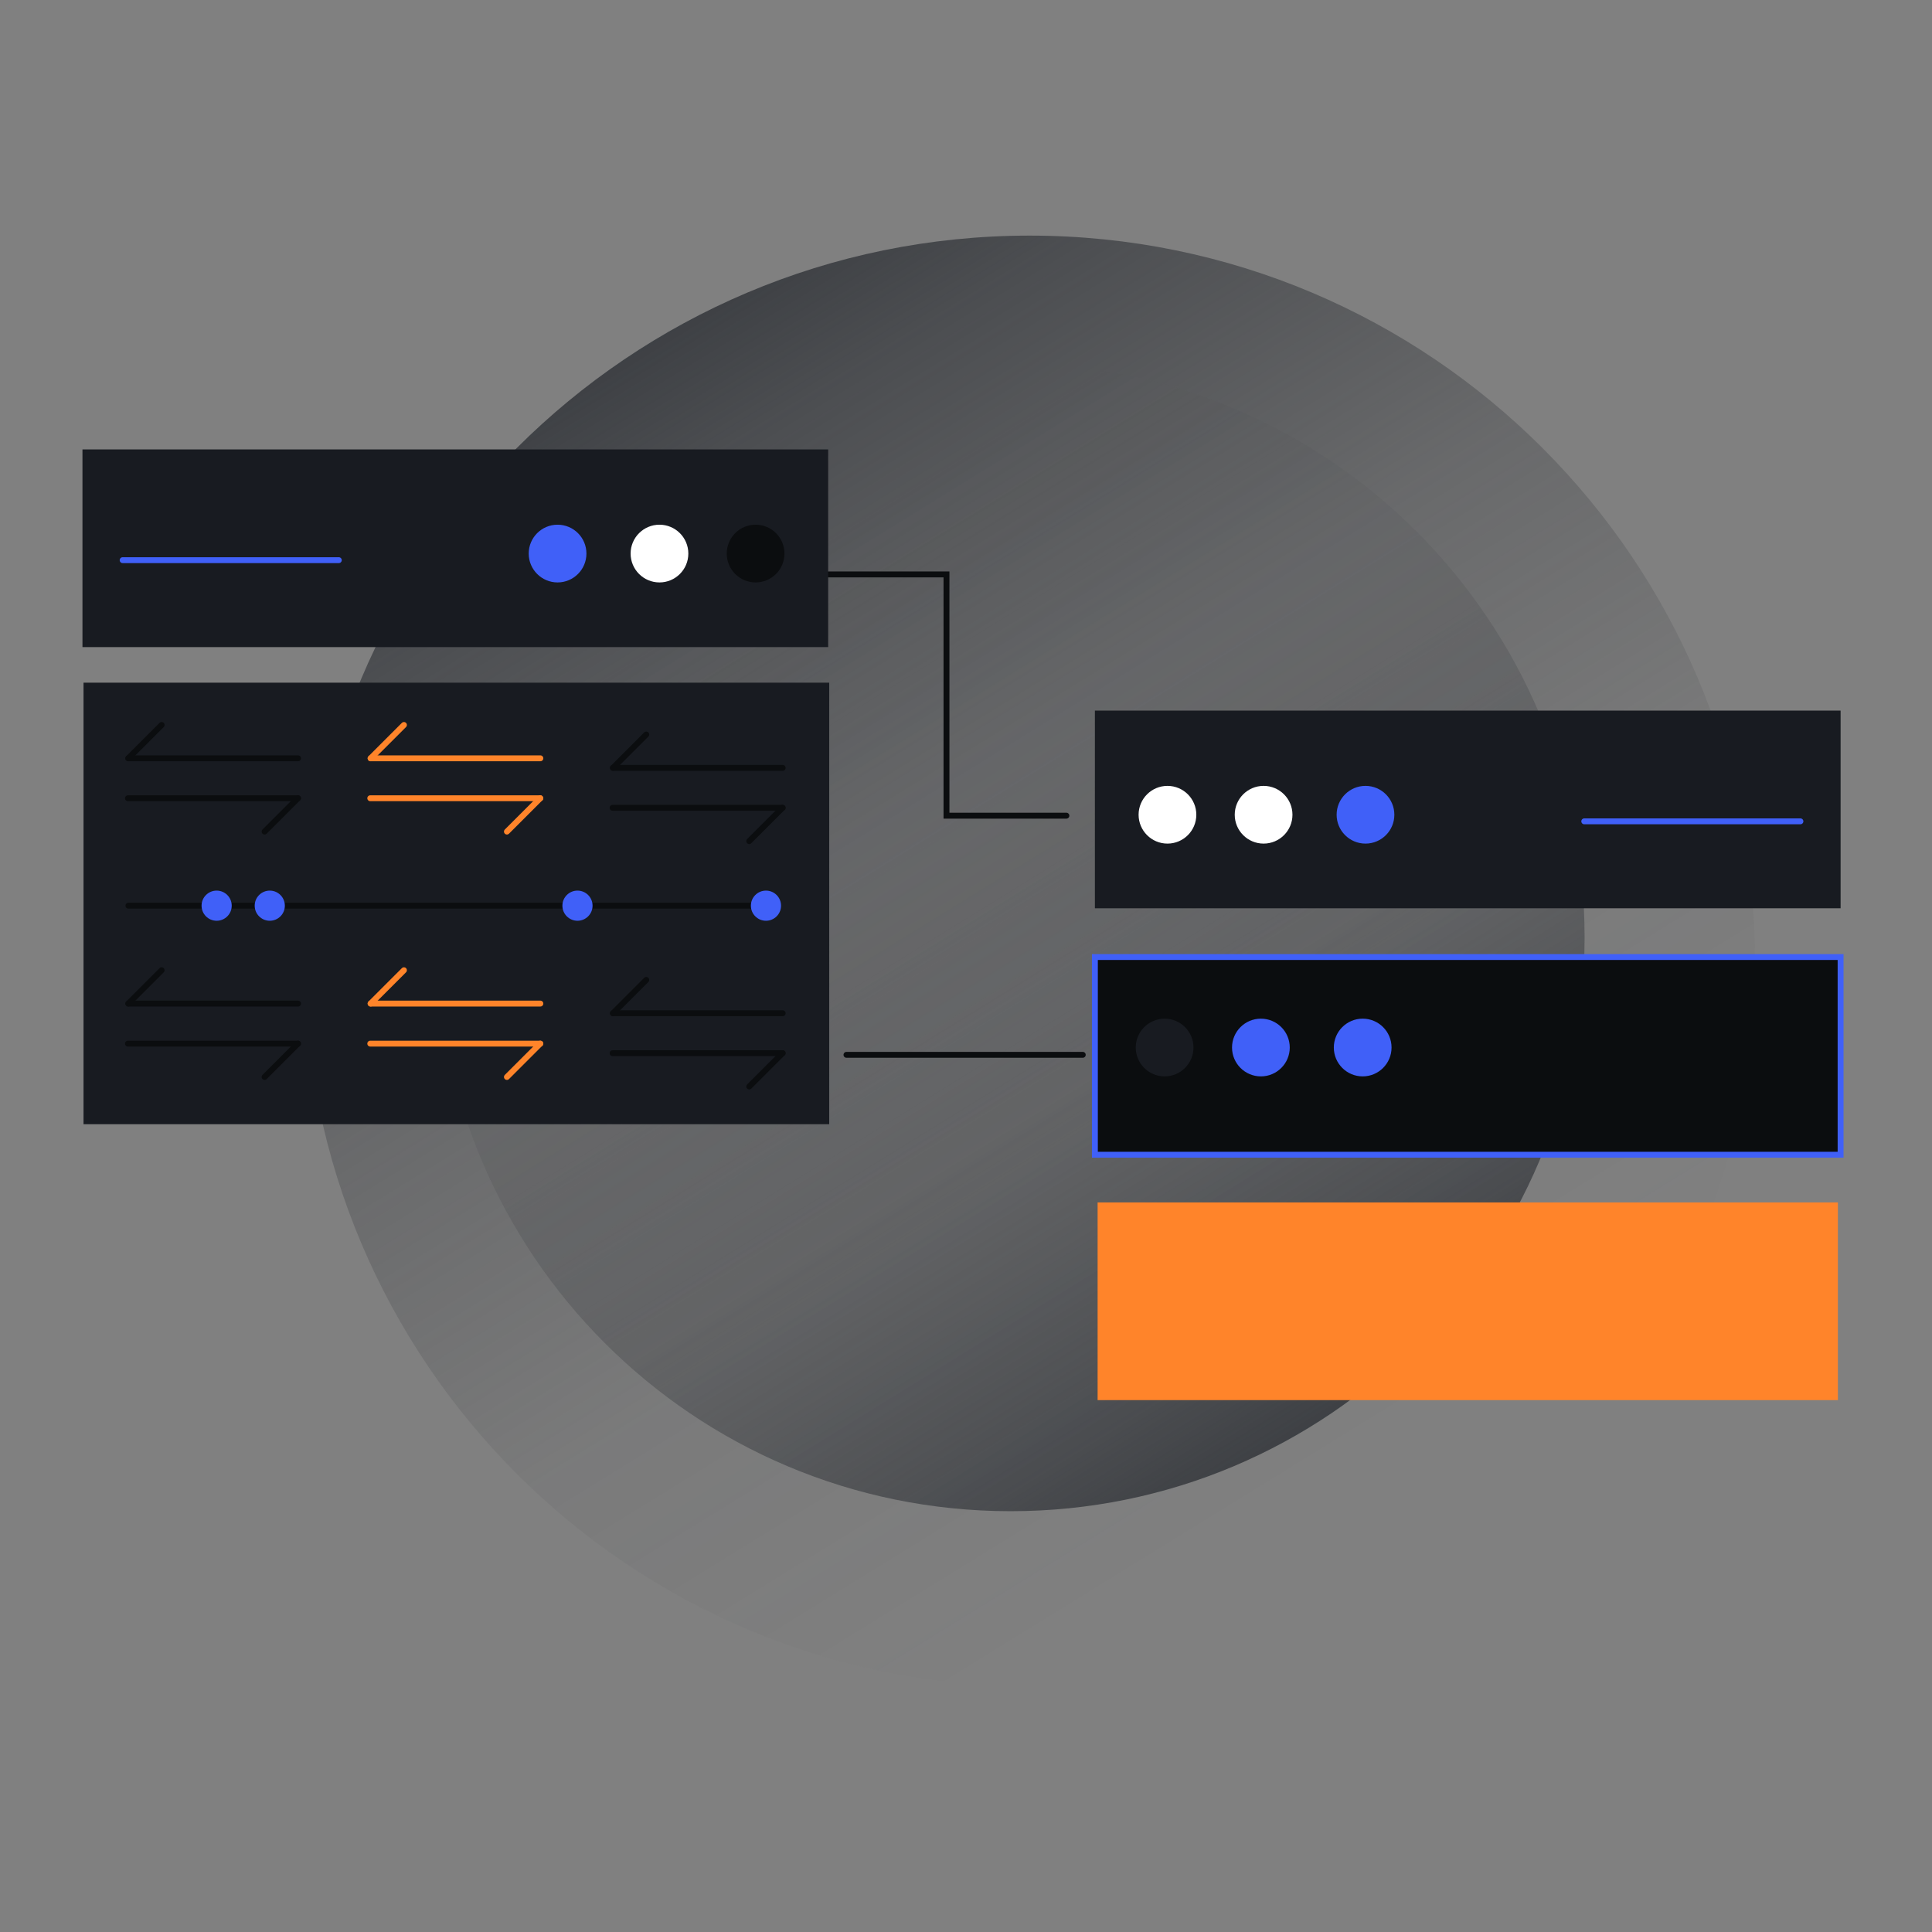 <svg width="164" height="164" viewBox="0 0 164 164" fill="none" xmlns="http://www.w3.org/2000/svg">
<rect x="0" y="0" width="164" height="164" fill="#808080" stroke="none"/>
<mask id="mask0_29_2882" style="mask-type:alpha" maskUnits="userSpaceOnUse" x="0" y="0" width="164" height="164">
<rect width="164" height="164" fill="white"/>
</mask>
<g mask="url(#mask0_29_2882)">
<path d="M87.402 143.14C121.406 143.14 148.972 115.574 148.972 81.57C148.972 47.566 121.406 20 87.402 20C53.398 20 25.832 47.566 25.832 81.57C25.832 115.574 53.398 143.14 87.402 143.14Z" fill="url(#paint0_linear_29_2882)"/>
<path d="M85.79 128.28C112.698 128.28 134.51 106.467 134.51 79.56C134.51 52.653 112.698 30.84 85.79 30.84C58.883 30.84 37.07 52.653 37.07 79.56C37.07 106.467 58.883 128.28 85.79 128.28Z" fill="url(#paint1_linear_29_2882)"/>
<path d="M156.012 102.07H93.172V118.85H156.012V102.07Z" fill="#FF842A"/>
<path d="M69.703 48.76H80.343V69.24H90.523" stroke="#0B0D0F" stroke-width="0.5" stroke-miterlimit="10" stroke-linecap="round"/>
<path d="M91.912 89.54H71.852" stroke="#0B0D0F" stroke-width="0.5" stroke-miterlimit="10" stroke-linecap="round"/>
<path d="M156.241 81.24H92.941V98.02H156.241V81.24Z" fill="#0B0D0F" stroke="#4060F8" stroke-width="0.5" stroke-miterlimit="10" stroke-linecap="round"/>
<path d="M156.241 60.32H92.941V77.1H156.241V60.32Z" fill="#181B21"/>
<path d="M99.101 71.61C100.454 71.61 101.551 70.513 101.551 69.16C101.551 67.807 100.454 66.71 99.101 66.71C97.748 66.71 96.651 67.807 96.651 69.16C96.651 70.513 97.748 71.61 99.101 71.61Z" fill="white"/>
<path d="M107.262 71.61C108.615 71.61 109.712 70.513 109.712 69.16C109.712 67.807 108.615 66.71 107.262 66.71C105.908 66.71 104.812 67.807 104.812 69.16C104.812 70.513 105.908 71.61 107.262 71.61Z" fill="white"/>
<path d="M115.911 71.61C117.265 71.61 118.361 70.513 118.361 69.16C118.361 67.807 117.265 66.71 115.911 66.71C114.558 66.71 113.461 67.807 113.461 69.16C113.461 70.513 114.558 71.61 115.911 71.61Z" fill="#4060F8"/>
<path d="M152.831 69.72H134.481" stroke="#4060F8" stroke-width="0.5" stroke-miterlimit="10" stroke-linecap="round"/>
<path d="M98.86 91.37C100.213 91.37 101.31 90.273 101.31 88.92C101.31 87.567 100.213 86.47 98.86 86.47C97.507 86.47 96.41 87.567 96.41 88.92C96.41 90.273 97.507 91.37 98.86 91.37Z" fill="#181B21"/>
<path d="M107.032 91.37C108.385 91.37 109.482 90.273 109.482 88.92C109.482 87.567 108.385 86.47 107.032 86.47C105.679 86.47 104.582 87.567 104.582 88.92C104.582 90.273 105.679 91.37 107.032 91.37Z" fill="#4060F8"/>
<path d="M115.673 91.37C117.026 91.37 118.123 90.273 118.123 88.92C118.123 87.567 117.026 86.47 115.673 86.47C114.32 86.47 113.223 87.567 113.223 88.92C113.223 90.273 114.32 91.37 115.673 91.37Z" fill="#4060F8"/>
<path d="M70.39 57.95H7.09V95.43H70.39V57.95Z" fill="#181B21"/>
<path d="M66.43 68.57L63.6 71.4" stroke="#0B0D0F" stroke-width="0.5" stroke-miterlimit="10" stroke-linecap="round"/>
<path d="M52 68.57H66.44" stroke="#0B0D0F" stroke-width="0.5" stroke-miterlimit="10" stroke-linecap="round"/>
<path d="M52.03 65.18L54.86 62.35" stroke="#0B0D0F" stroke-width="0.5" stroke-miterlimit="10" stroke-linecap="round"/>
<path d="M66.44 65.18H52.03" stroke="#0B0D0F" stroke-width="0.5" stroke-miterlimit="10" stroke-linecap="round"/>
<path d="M45.86 67.76L43.03 70.59" stroke="#FF842A" stroke-width="0.5" stroke-miterlimit="10" stroke-linecap="round"/>
<path d="M31.43 67.76H45.87" stroke="#FF842A" stroke-width="0.5" stroke-miterlimit="10" stroke-linecap="round"/>
<path d="M31.459 64.37L34.289 61.54" stroke="#FF842A" stroke-width="0.5" stroke-miterlimit="10" stroke-linecap="round"/>
<path d="M45.87 64.37H31.459" stroke="#FF842A" stroke-width="0.5" stroke-miterlimit="10" stroke-linecap="round"/>
<path d="M25.29 67.76L22.46 70.59" stroke="#0B0D0F" stroke-width="0.5" stroke-miterlimit="10" stroke-linecap="round"/>
<path d="M10.86 67.76H25.3" stroke="#0B0D0F" stroke-width="0.5" stroke-miterlimit="10" stroke-linecap="round"/>
<path d="M10.89 64.37L13.72 61.54" stroke="#0B0D0F" stroke-width="0.5" stroke-miterlimit="10" stroke-linecap="round"/>
<path d="M25.3 64.37H10.89" stroke="#0B0D0F" stroke-width="0.5" stroke-miterlimit="10" stroke-linecap="round"/>
<path d="M66.43 89.4L63.6 92.23" stroke="#0B0D0F" stroke-width="0.5" stroke-miterlimit="10" stroke-linecap="round"/>
<path d="M52 89.4H66.44" stroke="#0B0D0F" stroke-width="0.5" stroke-miterlimit="10" stroke-linecap="round"/>
<path d="M52.03 86.01L54.86 83.18" stroke="#0B0D0F" stroke-width="0.5" stroke-miterlimit="10" stroke-linecap="round"/>
<path d="M66.44 86.01H52.03" stroke="#0B0D0F" stroke-width="0.5" stroke-miterlimit="10" stroke-linecap="round"/>
<path d="M45.86 88.59L43.03 91.42" stroke="#FF842A" stroke-width="0.5" stroke-miterlimit="10" stroke-linecap="round"/>
<path d="M31.43 88.59H45.87" stroke="#FF842A" stroke-width="0.5" stroke-miterlimit="10" stroke-linecap="round"/>
<path d="M31.459 85.19L34.289 82.36" stroke="#FF842A" stroke-width="0.5" stroke-miterlimit="10" stroke-linecap="round"/>
<path d="M45.87 85.19H31.459" stroke="#FF842A" stroke-width="0.5" stroke-miterlimit="10" stroke-linecap="round"/>
<path d="M25.29 88.59L22.46 91.42" stroke="#0B0D0F" stroke-width="0.5" stroke-miterlimit="10" stroke-linecap="round"/>
<path d="M10.86 88.59H25.3" stroke="#0B0D0F" stroke-width="0.5" stroke-miterlimit="10" stroke-linecap="round"/>
<path d="M10.89 85.19L13.72 82.36" stroke="#0B0D0F" stroke-width="0.5" stroke-miterlimit="10" stroke-linecap="round"/>
<path d="M25.3 85.19H10.89" stroke="#0B0D0F" stroke-width="0.5" stroke-miterlimit="10" stroke-linecap="round"/>
<path d="M10.9 76.88H65.82" stroke="#0B0D0F" stroke-width="0.5" stroke-miterlimit="10" stroke-linecap="round"/>
<path d="M18.39 78.16C19.097 78.16 19.67 77.587 19.67 76.88C19.67 76.173 19.097 75.6 18.39 75.6C17.683 75.6 17.11 76.173 17.11 76.88C17.11 77.587 17.683 78.16 18.39 78.16Z" fill="#4060F8"/>
<path d="M22.9 78.16C23.607 78.16 24.18 77.587 24.18 76.88C24.18 76.173 23.607 75.6 22.9 75.6C22.193 75.6 21.62 76.173 21.62 76.88C21.62 77.587 22.193 78.16 22.9 78.16Z" fill="#4060F8"/>
<path d="M49.02 78.16C49.727 78.16 50.3 77.587 50.3 76.88C50.3 76.173 49.727 75.6 49.02 75.6C48.313 75.6 47.74 76.173 47.74 76.88C47.74 77.587 48.313 78.16 49.02 78.16Z" fill="#4060F8"/>
<path d="M65.02 78.16C65.727 78.16 66.3 77.587 66.3 76.88C66.3 76.173 65.727 75.6 65.02 75.6C64.313 75.6 63.74 76.173 63.74 76.88C63.74 77.587 64.313 78.16 65.02 78.16Z" fill="#4060F8"/>
<path d="M7 54.93L70.3 54.93V38.15L7 38.15V54.93Z" fill="#181B21"/>
<path d="M64.14 49.44C65.493 49.44 66.59 48.343 66.59 46.99C66.59 45.637 65.493 44.54 64.14 44.54C62.787 44.54 61.69 45.637 61.69 46.99C61.69 48.343 62.787 49.44 64.14 49.44Z" fill="#0B0D0F"/>
<path d="M55.98 49.44C57.333 49.44 58.43 48.343 58.43 46.99C58.43 45.637 57.333 44.54 55.98 44.54C54.627 44.54 53.53 45.637 53.53 46.99C53.53 48.343 54.627 49.44 55.98 49.44Z" fill="white"/>
<path d="M47.33 49.44C48.683 49.44 49.78 48.343 49.78 46.99C49.78 45.637 48.683 44.54 47.33 44.54C45.977 44.54 44.88 45.637 44.88 46.99C44.88 48.343 45.977 49.44 47.33 49.44Z" fill="#4060F8"/>
<path d="M10.41 47.55H28.76" stroke="#4060F8" stroke-width="0.5" stroke-miterlimit="10" stroke-linecap="round"/>
<path d="M117.502 94.77C119.432 94.77 119.432 91.77 117.502 91.77C115.572 91.77 115.572 94.77 117.502 94.77Z" fill="#0B0D0F"/>
</g>
<defs>
<linearGradient id="paint0_linear_29_2882" x1="48.522" y1="18.57" x2="113.202" y2="123.39" gradientUnits="userSpaceOnUse">
<stop stop-color="#2F3237"/>
<stop offset="0.19" stop-color="#2F3237" stop-opacity="0.65"/>
<stop offset="0.46" stop-color="#2F3237" stop-opacity="0.29"/>
<stop offset="0.73" stop-color="#2F3237" stop-opacity="0.07"/>
<stop offset="1" stop-color="#2F3237" stop-opacity="0"/>
</linearGradient>
<linearGradient id="paint1_linear_29_2882" x1="116.56" y1="129.41" x2="65.37" y2="46.47" gradientUnits="userSpaceOnUse">
<stop stop-color="#2F3237"/>
<stop offset="0.19" stop-color="#2F3237" stop-opacity="0.65"/>
<stop offset="0.46" stop-color="#2F3237" stop-opacity="0.29"/>
<stop offset="0.73" stop-color="#2F3237" stop-opacity="0.07"/>
<stop offset="1" stop-color="#2F3237" stop-opacity="0"/>
</linearGradient>
</defs>
</svg>
